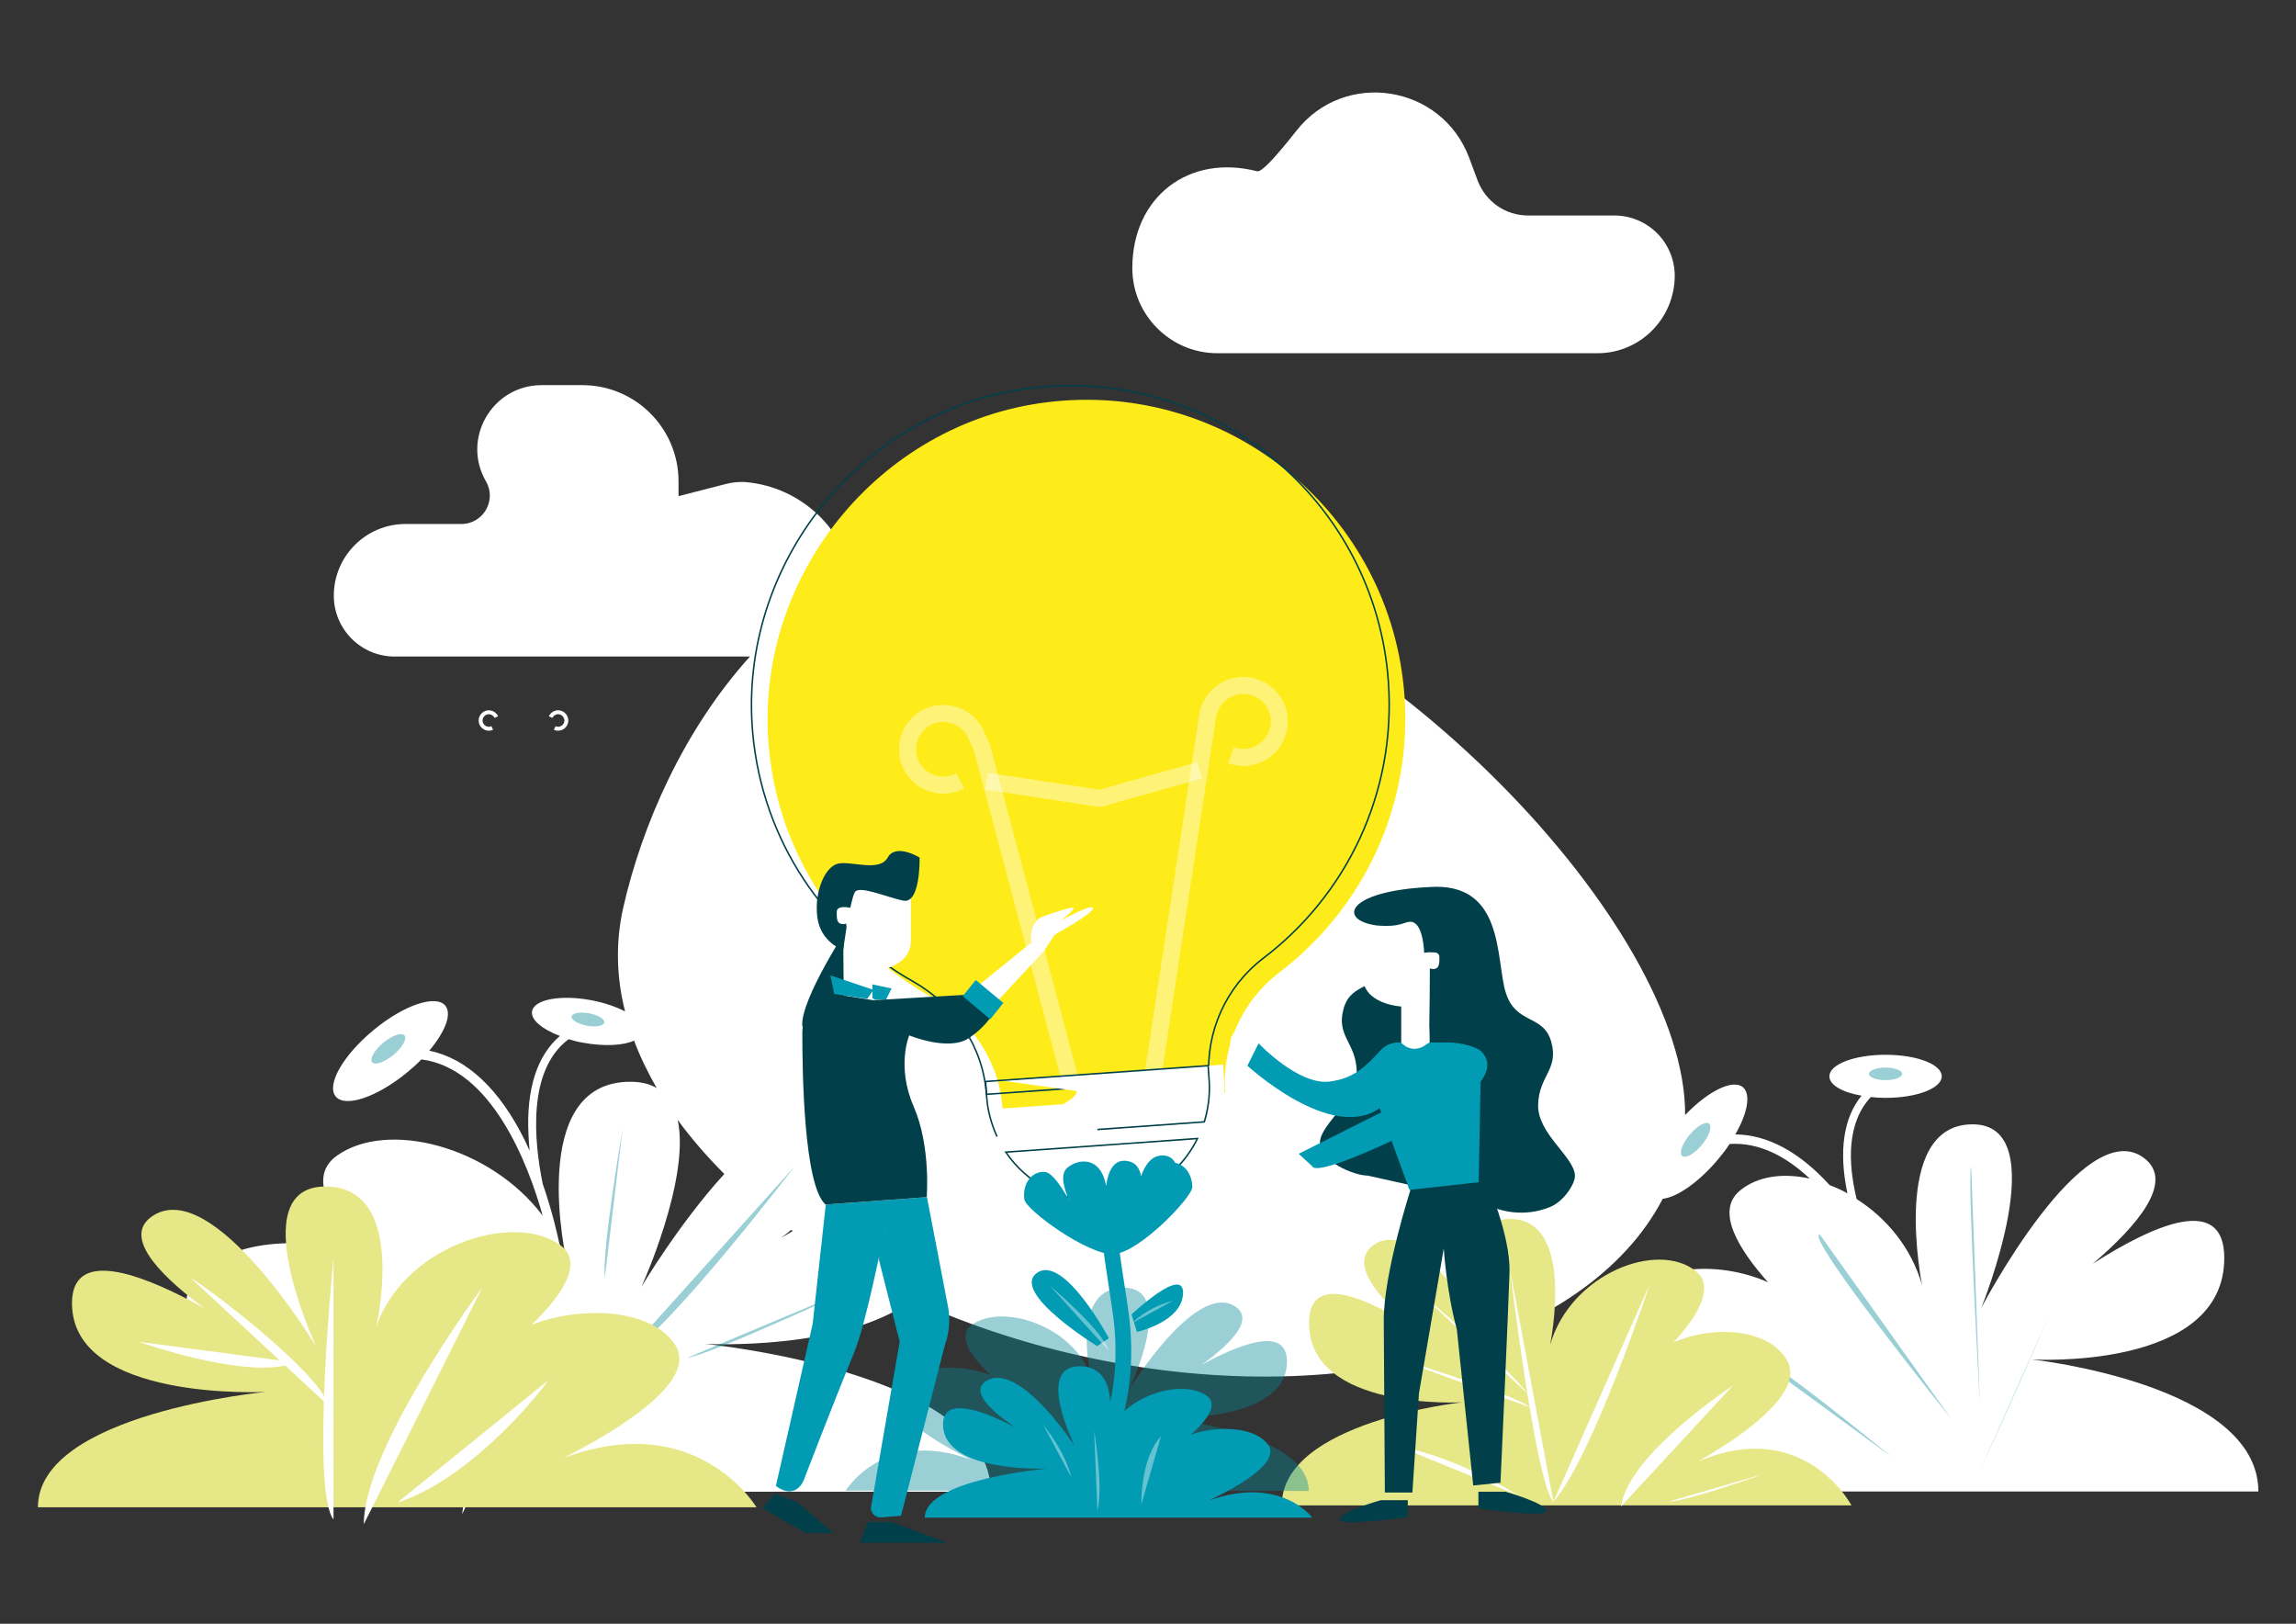 <?xml version="1.0" encoding="UTF-8"?>
<!-- Generator: $$$/GeneralStr/196=Adobe Illustrator 27.6.0, SVG Export Plug-In . SVG Version: 6.00 Build 0)  -->
<svg xmlns="http://www.w3.org/2000/svg" xmlns:xlink="http://www.w3.org/1999/xlink" version="1.1" id="Calque_1" x="0px" y="0px" viewBox="0 0 841.9 595.3" style="enable-background:new 0 0 841.9 595.3;" xml:space="preserve">
<rect x="0" y="0" width="841.9" height="595.3" fill="#333333" stroke="none"/>
<style type="text/css">
	.st0{fill:#FFFFFF;}
	.st1{opacity:0.4;fill:#008896;enable-background:new    ;}
	.st2{fill:#E6E786;}
	.st3{fill:#FEEB1A;}
	.st4{fill:none;stroke:#01404A;stroke-width:0.553;stroke-miterlimit:10;}
	.st5{opacity:0.41;fill:none;stroke:#FFFFFF;stroke-width:6.241;stroke-miterlimit:10;enable-background:new    ;}
	.st6{fill:#019BB4;}
	.st7{fill:none;stroke:#FFFFFF;stroke-width:1.443;stroke-miterlimit:10;}
	.st8{opacity:0.4;}
	.st9{fill:#008896;}
	.st10{fill:none;stroke:#019BB4;stroke-width:5.772;stroke-miterlimit:10;}
	.st11{opacity:0.39;}
	.st12{fill:#01404A;}
	.st13{fill:#EDBAB1;}
</style>
<g>
	<g>
		<path class="st0" d="M566.2,546.8L566.2,546.8l261.9,0c0-39.4-83.1-48.4-83.1-48.4s70.6,4.3,70.6-37.2c0-23.7-26-12.1-48.2,2.1    c16.2-13.8,30.3-30.2,18.7-38.8c-22.2-16.5-59.6,55-59.6,55s27.3-67.3-3.2-67.3s-18.5,59-18.5,59c-4-14-13.3-24.8-24-31.6    c-3.2-13.1-3.7-27.9,5.2-37.4c1.7,0.2,3.5,0.3,5.4,0.3c11.4,0,20.6-3.5,20.6-7.9s-9.2-7.9-20.6-7.9s-20.6,3.5-20.6,7.9    c0,3.2,4.8,5.9,11.8,7.1c-6.7,8.2-8.4,20.4-5.2,35.8c-2.1-1.2-4.3-2.2-6.5-3c-11.1-12.2-22.8-18.5-34.6-18.6    c4.5-7.8,5.8-14.7,2.8-17.3c-3.7-3.1-12.8,1.4-21.2,10.2c0.5-68.8-110.7-185.6-211.8-208.5c-37.3-8.4-68.3-2.9-93.6,10.6    c-4.1-18.3-19.5-32.2-38.5-34.1c-2.6-0.3-5.2,0-7.7,0.6l-17.5,4.5v-5.4c0-19.5-15.8-35.3-35.3-35.3h-14.9    c-18.1,0-29.5,19.6-20.4,35.3c4,6.9-1,15.6-9,15.6h-20.5c-14.5,0-26.3,11.8-26.3,26.3c0,12.3,10,22.3,22.3,22.3H275    c-24.5,27.1-39.7,62.1-46.5,92.2c-2.8,12.5-2.5,25.3,0.7,37.9c-3.3-1.7-7.6-3.2-12.4-4.1c-11.2-2.1-20.9-0.3-21.7,4    c-0.6,3.1,3.6,6.6,10.2,9.1c-8.4,7.2-12.4,19.6-11.5,36.4c0.1,1.9,0.2,3.8,0.4,5.7c-0.5-1.2-1.1-2.3-1.6-3.5    c-9.4-19.2-21.5-30.4-35.2-33.2c5.8-6.9,8.4-13.4,5.9-16.5c-3.5-4.2-15.3-0.2-26.4,9s-17.3,20-13.8,24.3c3.5,4.2,15.3,0.2,26.4-9    c1.8-1.5,3.5-3,5-4.6c25.8,3.3,39.2,38.4,44.5,57.3c-19.2-25.5-57.1-35.3-75.6-21.9c-11.7,8.5-0.4,24.4,12.9,37.5    c-23.7-9.3-55.4-7.3-66,9.5c-10.8,17,26.7,40.1,51.7,53.1c-61.8-23.8-89.1,23-89.1,23h330.4c0-44-104.7-54.2-104.7-54.2    s51.2,2.7,76-16.2c18.6,8.5,39.1,15.5,60.9,20.4c96.4,21.8,186.2-3.7,214.2-57.4c5.3-0.6,13.3-6.1,20.4-14.6    c1.5-1.8,2.9-3.6,4.1-5.5c11.1-0.7,21,4.8,29.4,12.7c-9.8-2.2-19.2-0.9-25.6,4.4c-9.2,7.6-0.2,21.8,10.3,33.6    c-18.7-8.3-43.9-6.5-52.3,8.5c-8.5,15.2,21.1,35.9,40.8,47.5C587.8,505,566.2,546.8,566.2,546.8z M207.8,462.6    c-0.8-2.3-1.7-4.5-2.7-6.7c-0.6-2.8-2.5-11.5-6.1-21.9c-3.2-15.7-5.7-41.7,9.5-53c1.7,0.5,3.5,1,5.4,1.3c7.7,1.4,14.8,1,18.6-0.8    c2.2,5.9,5,11.6,8.3,17.4c-2.5-1.5-5.7-2.3-9.7-2.3C192.7,396.6,207.8,462.6,207.8,462.6z M235.2,471.8c0,0,18-39.5,13.3-61.2    c5,6.8,10.7,13.4,17.1,19.8C248.8,448.8,235.2,471.8,235.2,471.8z M286.4,453.8c1.3-0.9,2.5-1.9,3.7-2.9c0.2,0.1,0.4,0.3,0.6,0.4    C289.3,452.2,287.8,453,286.4,453.8z"></path>
		<path class="st0" d="M446.4,129.5h139.4c15.6,0,28.2-12.7,28.3-28.3c0-12.3-9.9-22.2-22.2-22.2h-31.6c-8.2,0-15.4-5-18.4-12.6    l-3.2-8.6c-10.1-26.8-45.6-32.4-63.3-9.9c-7.1,9-12.7,15.3-14.4,14.9c-25.2-6.5-45.8,9.5-45.8,35.5    C415.2,115.5,429.2,129.5,446.4,129.5z"></path>
	</g>
	<g>
		<g>
			<g>
				<g>
					
						<ellipse transform="matrix(0.641 -0.768 0.768 0.641 -97.63 627.274)" class="st1" cx="621.5" cy="418" rx="7.7" ry="2.9"></ellipse>
				</g>
				<g>
					<ellipse class="st1" cx="691.4" cy="393.7" rx="6.1" ry="2.3"></ellipse>
				</g>
			</g>
			<path class="st1" d="M641,495.6c3.7-1.7,52.6,38.5,52.6,38.5"></path>
			<path class="st2" d="M678.9,551.9c0,0-21.1-39.9-69.3-9.1c0,0,55.6-26.6,45.7-44c-9.9-17.5-49.7-12-57.8,8.3     c0,0,38.3-29.9,24.3-41.1s-45.7,0.8-53.4,27c0,0,9.6-46.1-14.7-46.1s-2.6,52.6-2.6,52.6s-29.8-55.9-47.5-43s39.8,48.2,39.8,48.2     S480,452.6,480,485s56.3,29.1,56.3,29.1s-66.3,7.1-66.3,37.8L678.9,551.9L678.9,551.9z"></path>
			<path class="st1" d="M751.6,481.8c-15.5,35.7-25.6,57.4-25.6,57.4"></path>
			<path class="st1" d="M667.3,452.6c-6.1,0,48.2,67.6,48.2,67.6"></path>
			<path class="st1" d="M722.8,427.8c-1.6,2.3,3.2,87.1,3.2,87.1"></path>
			<path class="st0" d="M553.7,465.4c0,0,9.3,78.1,15.9,85.2"></path>
			<path class="st0" d="M569.5,547"></path>
			<path class="st0" d="M604.9,470.9c0,0-20.9,63.3-35.3,79.7"></path>
			<path class="st0" d="M635.4,508c0,0-38.3,25.1-41,44.3"></path>
			<path class="st0" d="M646.7,540.4c0,0-27.9,10-34.8,10.1"></path>
			<path class="st0" d="M517.3,470.9c0,0,37.3,31.8,42.7,39.9"></path>
			<path class="st0" d="M506.4,496.1c0,0,49.4,15.1,54.5,19.8"></path>
			<path class="st0" d="M512.6,530.2c0,0,18.6,2.6,44.3,18.1"></path>
		</g>
		<g>
			<g>
				<path class="st3" d="M515,255.2c-4.7-66.5-64.3-116.1-131.3-107.7c-61.7,7.7-107.3,64.4-101.8,126.3c3.5,39.6,26.5,73,58.9,91.3      c15.2,8.6,25.6,23.8,26.8,41.3l0,0l81.6-5.8l0,0c-1.2-17,6.2-33.6,19.8-44C499.4,333.5,517.9,296.1,515,255.2z"></path>
				<path class="st4" d="M509.1,250c-4.7-66.5-64.3-116.1-131.3-107.7C316.1,150,270.5,206.7,276,268.6c3.5,39.6,26.5,73,58.9,91.3      c15.2,8.6,25.6,23.8,26.8,41.3l0,0l81.6-5.8l0,0c-1.2-17,6.2-33.6,19.8-44C493.5,328.4,512,291,509.1,250z"></path>
				<g>
					<path class="st5" d="M451.4,276.9c6.8,2.5,14.4-1,16.9-7.9c2.5-6.8-1-14.4-7.9-16.9c-6.8-2.5-14.4,1-16.9,7.9l-0.5,1.3       l-20,131.4"></path>
					<path class="st5" d="M352.1,286.3c-6.4,3.4-14.4,1-17.8-5.4s-1-14.4,5.4-17.8s14.4-1,17.8,5.4l2.6,5.7l32,120.6"></path>
					<polyline class="st5" points="361.7,286.4 403.3,292.7 439.9,282.4      "></polyline>
				</g>
				<g>
					<g>
						<path class="st0" d="M374.3,422c7.9,11.6,21.5,19,36.6,17.9s27.5-10.3,33.7-22.9L374.3,422z"></path>
						<path class="st0" d="M447.1,410.9c1.4-4.7,2.1-9.6,1.8-14.8l-0.4-5.8l-81.6,5.8l27.9,3.9c0.4,5.2-25.7,11.9-23.7,16.3        L447.1,410.9z"></path>
					</g>
				</g>
				<g>
					<g>
						<path class="st4" d="M368.8,422.4c7.9,11.6,21.5,19,36.6,17.9s27.5-10.3,33.7-22.9L368.8,422.4z"></path>
						<path class="st4" d="M402.4,414.1l39.2-2.8c1.4-4.7,2.1-9.6,1.8-14.8l-0.4-5.8l-81.6,5.8l0.4,5.8c0.4,5.2,1.8,10,3.8,14.4"></path>
					</g>
				</g>
			</g>
			<path class="st6" d="M437.2,435.2c-0.1-5-3-8.3-6.3-8.9c-1-1.9-2.8-3-5.7-2.6c-3.3,0.5-5.4,3.6-6.8,7.5c-0.5-2.9-2-5.2-5.3-5.6     c-4.9-0.6-6.8,4-7.5,9.2c-2.1-11.3-10.4-9.9-14.2-6.7c-2.8,2.3-1.3,7.5,0.5,11.7c-2.5-4.4-6-9.8-8.6-10.1     c-4.4-0.6-8.5,3.7-7.7,10c0.5,3.9,23.6,20.7,32.9,20.1C418.1,459,437.3,438.7,437.2,435.2z"></path>
		</g>
		<path class="st7" d="M180.5,266.9c-1.5,0.7-3.3,0-4-1.5s0-3.3,1.5-4s3.3,0,4,1.5"></path>
		<path class="st7" d="M203.4,266.9c1.5,0.7,3.3,0,4-1.5s0-3.3-1.5-4s-3.3,0-4,1.5"></path>
		<g>
			<path class="st0" d="M208.7,473.8c0,0-33.1,40-39.3,81.4"></path>
			<path class="st1" d="M291.4,427.6c0,0-46.8,61.3-63.1,70.2"></path>
			<path class="st1" d="M228.3,413.8c0,0-7.7,45.1-6.5,54.5"></path>
			<path class="st1" d="M316,470.9c0,0-55.1,25.7-64,26.9"></path>
			<g>
				<path class="st2" d="M277.4,552.6c0,0-26.6-44.6-87.4-10.2c0,0,70.2-29.7,57.6-49.3c-12.5-19.5-62.7-13.5-73,9.3      c0,0,48.3-33.5,30.7-46s-57.6,0.9-67.4,30.2c0,0,12.1-51.6-18.6-51.6s-3.3,58.8-3.3,58.8s-37.6-62.5-59.9-48.1      s50.2,53.9,50.2,53.9s-79.9-58.1-79.9-21.8c0,36.2,71.1,32.5,71.1,32.5s-83.6,7.9-83.6,42.3H277.4z"></path>
				<g>
					<path class="st0" d="M176.9,471.9c0,0-43.5,58.7-43.5,86.9"></path>
				</g>
				<path class="st0" d="M50.7,491.9c0,0,41.2,14.6,57.5,7.6"></path>
				<path class="st0" d="M200.7,506.3c1.8-1.5-25.6,35.1-55,44.6"></path>
				<path class="st0" d="M122.3,460.9c0,0-8.5,85.4,0,96.2"></path>
				<path class="st0" d="M69.9,468.5c4.6,2.3,47.3,34.4,50.5,46.8"></path>
			</g>
			<g>
				<g>
					
						<ellipse transform="matrix(0.771 -0.637 0.637 0.771 -212.302 178.643)" class="st1" cx="142.3" cy="384.6" rx="7.7" ry="2.9"></ellipse>
				</g>
				<g>
					
						<ellipse transform="matrix(0.184 -0.983 0.983 0.184 -191.306 516.858)" class="st1" cx="215.5" cy="373.6" rx="2.3" ry="6.1"></ellipse>
				</g>
			</g>
		</g>
		<path class="st0" d="M378.7,351.6"></path>
		<g>
			<g class="st8">
				<path class="st9" d="M310.1,546.5c0,0,17.1-28.2,56.4-6.5c0,0-45.3-18.8-37.2-31.2c8.1-12.3,40.5-8.5,47,5.9      c0,0-31.2-21.2-19.8-29.1c11.4-7.9,37.2,0.6,43.5,19.1c0,0-7.8-32.6,12-32.6s2.1,37.2,2.1,37.2s24.3-39.5,38.7-30.4      c14.4,9.1-32.4,34.1-32.4,34.1s51.5-36.7,51.5-13.8S426,519.8,426,519.8s53.9,5,53.9,26.8L310.1,546.5L310.1,546.5z"></path>
			</g>
			<path id="Tracé_714_00000048487706259241434500000017767244258096505012_" class="st10" d="M407,453.9c0,0-0.3-0.1,3.7,25.7     c6.3,41.6-13.7,64.3-15.6,67.5"></path>
			<path class="st6" d="M481.1,556.3c0,0-14.3-19.2-47.1-2.1c0,0,37.8-14.8,31-24.5s-33.8-6.7-39.3,4.6c0,0,26-16.6,16.5-22.8     s-31,0.5-36.3,15c0,0,6.5-25.6-10-25.6s-1.8,29.2-1.8,29.2s-20.3-31-32.3-23.9c-12,7.2,27,26.8,27,26.8s-43-28.8-43-10.8     s38.3,16.2,38.3,16.2s-45,3.9-45,18h142V556.3z"></path>
			<path class="st6" d="M416.9,488.3c0,0,16.5-3.6,16.9-14.1s-18.9,7.7-18.9,7.7"></path>
			<path class="st6" d="M406.6,490.6c0,0-16.6-31-26.4-23.9c-9.8,7.2,22.1,26.8,22.1,26.8"></path>
			<g class="st11">
				<path class="st0" d="M384.9,471.3c0,0,19.5,16.4,21.7,24"></path>
				<path class="st0" d="M415.3,485c-0.3,0.1,5.4-5.8,14.8-8.1"></path>
				<path class="st0" d="M401.2,524.5c0,0,3.5,20.4,1.2,29.4"></path>
				<path class="st0" d="M418.5,551.6c0,0-0.4-16.9,7.2-25"></path>
				<path class="st0" d="M382.6,522.5c0,0,8,9.5,10.2,19.1"></path>
			</g>
		</g>
		<g>
			<g>
				<g>
					<path class="st12" d="M516.2,556.2V550h-9.9c0,0-14.7,4.1-15,7C491.1,559.8,516.2,556.2,516.2,556.2z"></path>
				</g>
				<path class="st12" d="M509.4,351.6c-3.7,12-13.8,7.9-16.7,18.1c-2.9,10.2,4.5,12.4,4.8,23.1s-13.3,19.1-13.5,26      c-0.3,6.9,12.5,12.2,17.5,12.2l19.3,4.3c5.4,2.1,14.2-5,14.1-14.6l-0.9-76.9L509.4,351.6z"></path>
				<path class="st0" d="M523.9,337.3c0.4,0,0.5,4.8,0.6,11.8c2.5-0.2,5.5,0.3,5.5,1.8c0,2.4-2,4.4-4.4,4.4c-0.4,0-0.8-0.1-1.1-0.2      c0,18.3-0.6,40.3-0.6,40.3h-10.1V369c0,0-14.1-0.7-14.1-11.1v-17c0-2,1.6-3.6,3.6-3.6H523.9z"></path>
				<path class="st12" d="M524.2,325.2c27.6-1.9,24.2,26.6,27.9,38.6s13.8,7.9,16.7,18.1s-4.5,12.4-4.8,23.1s13.3,19.1,13.5,26      c0.1,3-4.1,9.5-9.1,11.5c-9,3.7-19.2,2.4-27.1-3.2c-7.1-5.1-14.7-16.1-15.1-24l-2.1-39.4c0.1-6.9,0.2-14.3,0.2-20.8      c0.4,0.1,0.7,0.2,1.1,0.2c2.4,0,2.4-2,2.4-4.4c0-1.4-1.1-2-3.6-1.8l-2,0.2c0,0-0.2-10.3-4.4-11.3c-2.9-0.5-3.2,2.1-13,1.3      C490.4,337.3,493.6,326.7,524.2,325.2z"></path>
				<path class="st6" d="M542.9,396.5l-0.7,36.9c0.2,1.4,2.4,3.6,1,3.6h-24.5c-1.2,0-2.3-1-2.4-2.2l-10.4-28.5      c-18,12.6-48.5-15.6-48.5-15.6l4.1-8.2c0,0,14.7,15.6,26.2,14c9-1.2,13.1-5.6,18.6-11.5c1.7-1.8,4-2.8,6.4-2.8h1l0.9,0.8      c2.2,1.9,5.3,2,7.7,0.4l1.8-1.2h7.3l0,0c3.1,0,9.9,1.2,12,3.5C548.1,390.6,542.9,396.5,542.9,396.5z"></path>
				<path class="st0" d="M459.3,382.1c0,0,5.5-14.9,4.3-16.6c-0.7-1-2.8,3.2-4.2,6.7c-1,2.3-1.7,4.3-1.7,4.3s1.8-8.7-0.3-5.8      s-5.8,9.4-5.8,9.4s-2.4,4.9,3.2,9.8"></path>
			</g>
			<path class="st12" d="M517.2,436.2l27.9-3.1c0,0,8.8,19.6,8.4,33.4c-0.4,13.8-3.3,77.1-3.3,77.1l-10,1c0,0-3.9-37.5-6-57.2     c-3.8-13.8-4.8-29.7-4.8-29.7l-9.1,53.2l-2.4,36.3h-10.1c0,0-0.3-45.7-0.4-63C507.3,467,517.2,436.2,517.2,436.2z"></path>
			<path class="st12" d="M542.1,553v-6.1h9.9c0,0,14.7,4.1,15,7C567.3,556.7,542.1,553,542.1,553z"></path>
		</g>
		<g>
			<g>
				<polygon class="st6" points="304.5,357.6 326.9,362.4 324.9,366.5 320.9,366.5     "></polygon>
				<path class="st0" d="M378.2,345.7l-24.5,19.8l-3,8.3c2.2,2.6,6.2,2.8,8.5,0.2l24-25.8"></path>
				<path class="st0" d="M386.7,342.7c0,0,13.9-7.7,14.1-9.7c0.1-1.2-4.2,0.6-7.6,2.3c-2.2,1.1-4.1,2.1-4.1,2.1s7.1-5.4,3.5-4.6      c-3.5,0.8-10.5,3.3-10.5,3.3s-5,2.1-3.9,9.5l0,0l-24.5,19.8l-3,8.3c2.2,2.6,6.2,2.8,8.5,0.2l24-25.8L386.7,342.7"></path>
				<path class="st13" d="M307.4,431.2l10.6,4.2c2.3,0.9,9.6,5.9,10.1,4.6l0.3-0.8c0.3-1.6-10.5-12-10.5-12l0,0      c-4.4-1.7-6.9,1.1-6.9,1.1L307.4,431.2z"></path>
				<g>
					<polygon class="st12" points="284.2,547.6 279.5,552.9 295.4,562 305.6,562 292.3,550.7      "></polygon>
					<path class="st12" d="M294.2,376.3l9.5,4.3l17-27.5l-8.5-15.1C312.2,337.9,293.2,366.5,294.2,376.3z"></path>
					<path class="st6" d="M284.5,544.8l13.5-59.5l4.8-43.7l37.1-2.7l7.9,41.1c0.6,4.4,0.2,8.9-1.3,13l-16.1,62.7l-7.3,0.6       c-2.4,0.2-4.3-2.1-3.6-4.4l10.4-60l-7.4-29.2c-1.1-1.7,2.8-13.3,2.1-11.3c-1.7,5.1-6.7,33-11.5,44.7       c-7.9,19.2-18.4,46.6-18.4,46.6S291.9,550.2,284.5,544.8z"></path>
					<path class="st0" d="M309.8,324.3c-0.4,0-0.5,4.8-0.6,11.8c-2.5-0.2-5.5,0.3-5.5,1.8c0,2.4,2,4.4,4.4,4.4       c0.4,0,0.8-0.1,1.1-0.2c0,18.3,0.6,40.3,0.6,40.3h10.1V356c0,0,14.1-0.7,14.1-11.1v-17c0-2-1.6-3.6-3.6-3.6H309.8z"></path>
					<rect x="305.6" y="328.3" class="st0" width="14.6" height="14.6"></rect>
					<path class="st12" d="M305.9,364.4c0,0-11.7,1.1-11.7,14.6s0.5,55.6,8.5,62.6l37.1-2.7c0,0,1.6-18.6-4.8-33.3s-1.6-26-1.6-26       s14.3,5.9,21.7,1.1c7.4-4.9,10.1-10.8,10.1-10.8l-7.4-5.4l-37.6,2.2L305.9,364.4z"></path>
					<polygon class="st12" points="318.2,558 315.3,565.6 347.2,565.6 326.9,558      "></polygon>
				</g>
				<g>
					<polygon class="st6" points="363.1,373.7 353,365.2 357.8,359.3 367.9,367.7      "></polygon>
				</g>
				<polygon class="st6" points="304.5,357.6 305.9,364.4 318,366.2 320.3,362.9     "></polygon>
				<path class="st0" d="M322.4,446.4"></path>
			</g>
			<path class="st12" d="M337.2,314.4c0,0-8.7-5.4-11.7,0s-13.2,1.2-18.1,2.2s-8.9,10.4-7.7,19.7c1.2,9.3,9.5,12,9.5,12     s0.5-3.9,1.2-8.3c0-0.3-0.1-0.7-0.1-1.4c-0.4,0.1-0.7,0.2-1.1,0.2c-2.4,0-2.4-2-2.4-4.4c0-1.4,1.1-2,3.6-1.8l1.4,0.2     c0.6-2.8,1.2-5,1.7-5.8c1.8-2.4,11.2,1.8,17.7,3.2C337.6,331.5,337.2,314.4,337.2,314.4z"></path>
		</g>
		<path class="st6" d="M481.2,427.6c2.2,5.4,62.1-24.1,59.9-28.3c-1.1-2.1-1.1-9.5-1.1-9.5l-4.2,3.3L476.2,423L481.2,427.6z"></path>
		<path class="st0" d="M476.2,422.9c0,0-6.6,3.4-9.6,5.4s5.8,0.6,5.8,0.6s-2,0.7-4.4,1.5c-3.6,1.3-7.9,3.2-6.9,4    c1.6,1.3,16.7-3.6,16.7-3.6"></path>
	</g>
</g>
</svg>
